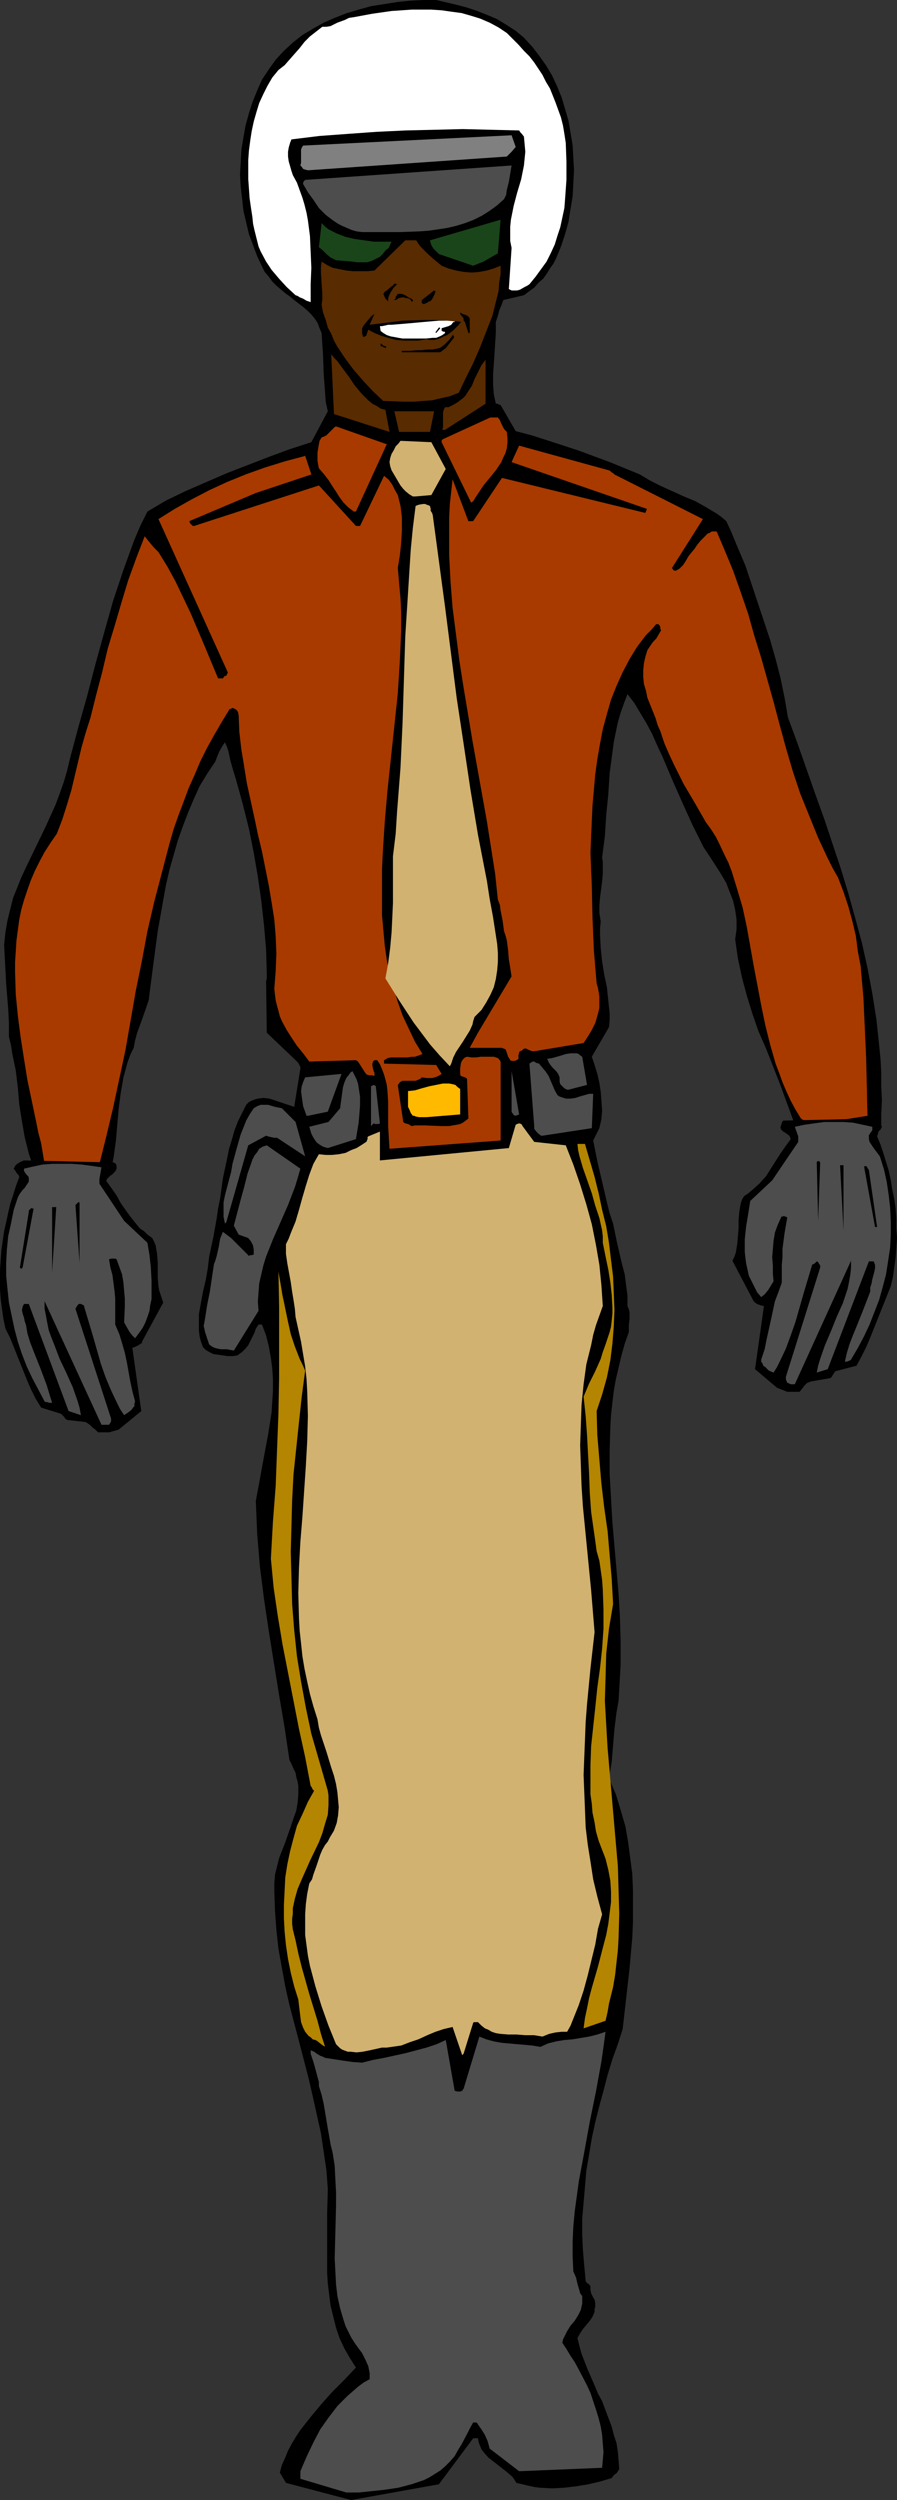 <?xml version="1.0" encoding="UTF-8" standalone="no"?>
<svg
   version="1.0"
   width="55.914mm"
   height="155.668mm"
   id="svg50"
   sodipodi:docname="Police Officer 14.wmf"
   xmlns:inkscape="http://www.inkscape.org/namespaces/inkscape"
   xmlns:sodipodi="http://sodipodi.sourceforge.net/DTD/sodipodi-0.dtd"
   xmlns="http://www.w3.org/2000/svg"
   xmlns:svg="http://www.w3.org/2000/svg">
  <rect width="100%" height="100%" fill="#333333" stroke="none"/>
  <sodipodi:namedview
     id="namedview50"
     pagecolor="#ffffff"
     bordercolor="#000000"
     borderopacity="0.25"
     inkscape:showpageshadow="2"
     inkscape:pageopacity="0.0"
     inkscape:pagecheckerboard="0"
     inkscape:deskcolor="#d1d1d1"
     inkscape:document-units="mm" />
  <defs
     id="defs1">
    <pattern
       id="WMFhbasepattern"
       patternUnits="userSpaceOnUse"
       width="6"
       height="6"
       x="0"
       y="0" />
  </defs>
  <path
     style="fill:#000000;fill-opacity:1;fill-rule:evenodd;stroke:none"
     d="m 82.721,588.353 20.68,-3.717 8.078,-10.827 h 1.131 l 0.162,0.97 0.323,0.808 0.323,0.808 0.485,0.646 1.131,1.293 1.454,1.131 1.454,1.131 1.454,1.131 1.293,1.131 0.485,0.646 0.485,0.808 2.747,0.646 1.454,0.323 1.293,0.162 2.908,0.162 2.908,-0.162 2.747,-0.323 2.908,-0.485 2.747,-0.646 2.747,-0.808 0.323,-0.485 0.323,-0.323 0.485,-0.323 0.323,-0.485 0.323,-0.485 -0.162,-2.101 -0.162,-1.939 -0.323,-2.101 -0.646,-1.939 -0.485,-1.939 -0.808,-2.101 -1.454,-3.878 -0.969,-1.778 -0.808,-1.939 -1.616,-3.717 -1.454,-3.717 -0.485,-1.778 -0.485,-1.939 0.646,-1.131 0.646,-0.97 1.616,-1.939 0.646,-0.97 0.485,-1.131 v -0.646 l 0.162,-0.646 v -0.808 l -0.162,-0.808 -0.323,-0.485 -0.162,-0.323 -0.323,-0.646 -0.162,-0.808 v -0.808 l -0.162,-0.323 -0.323,-0.323 -0.323,-0.162 -0.323,-0.485 -0.323,-3.555 -0.323,-3.717 -0.162,-3.717 v -3.717 l 0.323,-3.717 0.323,-3.717 0.323,-3.878 0.646,-3.717 0.646,-3.878 0.808,-3.717 0.969,-3.878 0.969,-3.555 0.969,-3.717 1.131,-3.717 1.293,-3.555 1.131,-3.555 0.808,-7.11 0.808,-7.11 0.646,-7.272 0.162,-3.717 v -3.717 -3.717 l -0.162,-3.878 -0.485,-3.717 -0.485,-3.717 -0.646,-3.717 -1.131,-3.878 -1.131,-3.717 -1.616,-3.717 0.646,-3.878 0.323,-3.878 0.323,-3.878 0.485,-3.878 0.485,-2.747 0.162,-2.747 0.323,-5.656 v -5.656 l -0.162,-5.656 -0.323,-5.494 -0.485,-5.656 -0.969,-11.15 -0.323,-5.656 -0.323,-5.656 v -5.494 l 0.162,-5.656 0.162,-2.747 0.323,-2.909 0.323,-2.747 0.485,-2.747 0.646,-2.747 0.646,-2.747 0.808,-2.909 0.969,-2.747 v -0.808 -0.808 l 0.162,-1.454 v -1.616 l -0.162,-0.646 -0.323,-0.808 v -2.424 l -0.323,-2.424 -0.323,-2.585 -0.646,-2.424 -1.131,-4.848 -0.969,-4.686 -0.808,-2.424 -0.646,-2.585 -1.131,-4.848 -1.131,-4.848 -0.969,-4.848 1.454,-2.909 0.485,-2.101 0.162,-2.101 -0.162,-2.262 -0.162,-2.101 -0.323,-2.101 -0.485,-2.101 -0.646,-2.101 -0.646,-1.939 4.039,-6.948 0.162,-1.616 v -1.616 l -0.323,-3.07 -0.323,-3.07 -0.646,-3.07 -0.485,-3.07 -0.323,-3.07 -0.162,-3.07 v -1.616 l 0.162,-1.616 -0.323,-1.939 v -1.778 l 0.162,-1.939 0.485,-3.717 0.162,-1.939 v -1.939 -0.808 l -0.162,-0.97 0.646,-5.009 0.323,-5.009 0.485,-4.848 0.323,-5.009 0.646,-4.848 0.323,-2.424 0.485,-2.424 0.485,-2.262 0.646,-2.262 0.808,-2.262 0.808,-2.101 1.616,2.101 1.454,2.424 1.454,2.424 1.293,2.424 1.131,2.585 1.293,2.747 2.262,5.333 2.423,5.494 2.423,5.332 1.293,2.585 1.293,2.585 1.616,2.424 1.454,2.262 1.131,1.778 1.131,1.939 0.808,2.101 0.808,2.101 0.485,2.101 0.323,2.262 v 2.424 l -0.323,2.262 0.323,2.262 0.323,2.262 0.485,2.262 0.485,2.262 1.131,4.201 1.293,4.201 1.454,4.201 1.777,4.04 3.231,8.241 4.039,10.988 19.872,-0.485 v -3.232 l 0.162,-3.393 -0.162,-3.232 v -3.232 l -0.162,-3.07 -0.323,-3.232 -0.646,-6.14 -0.969,-6.14 -1.131,-5.979 -1.293,-5.817 -1.616,-5.979 -1.616,-5.817 -1.777,-5.817 -1.939,-5.817 -1.939,-5.817 -2.1,-5.817 -2.1,-5.979 -2.1,-5.979 -2.262,-6.14 -0.808,-4.686 -0.969,-4.686 -1.131,-4.363 -1.293,-4.525 -1.454,-4.363 -1.454,-4.363 -2.908,-8.726 -2.262,-5.332 -1.131,-2.747 -1.131,-2.424 -1.131,-0.97 -1.131,-0.808 -2.423,-1.454 -2.585,-1.454 -2.747,-1.131 -5.332,-2.424 -2.585,-1.293 -2.423,-1.454 -7.109,-2.909 -7.432,-2.747 -7.432,-2.424 -3.554,-1.131 -3.716,-0.97 -3.554,-6.14 -0.485,-0.162 -0.323,-0.162 h -0.323 l -0.485,-2.262 -0.162,-2.262 v -2.424 l 0.162,-2.262 0.162,-2.424 0.162,-2.585 0.162,-2.424 v -2.585 l 0.485,-1.454 0.323,-1.293 0.485,-1.131 0.485,-1.293 4.847,-1.131 1.293,-0.97 1.131,-0.808 0.969,-1.131 1.131,-0.97 0.808,-1.131 0.808,-1.293 0.808,-1.131 0.646,-1.293 1.131,-2.747 0.969,-2.909 0.808,-2.909 0.485,-3.07 0.485,-2.909 0.162,-3.07 0.162,-3.07 -0.162,-2.909 -0.162,-2.909 -0.485,-2.909 -0.485,-2.909 -0.808,-2.747 -0.808,-2.747 -1.131,-2.747 -1.131,-2.424 -1.454,-2.424 -1.616,-2.262 -1.616,-2.101 -1.939,-2.101 -1.939,-1.616 -2.262,-1.454 -2.1,-1.293 L 114.873,3.555 112.449,2.585 110.026,1.778 107.602,1.131 102.755,0 H 99.685 L 96.616,0.162 93.546,0.485 90.476,0.97 87.407,1.454 84.498,2.262 81.752,3.07 78.844,4.201 76.259,5.333 73.674,6.787 l -2.423,1.454 -2.262,1.778 -2.1,1.939 -1.939,2.101 -1.616,2.262 -1.616,2.424 -1.131,2.585 -1.131,2.747 -0.808,2.585 -0.808,2.909 -0.485,2.747 -0.485,2.909 -0.162,2.909 -0.162,2.909 0.162,2.909 0.323,2.747 0.323,2.909 0.646,2.747 0.646,2.747 0.969,2.585 0.969,2.585 1.131,2.424 0.646,1.293 0.969,1.131 0.808,1.131 0.969,0.97 2.1,1.778 1.131,0.808 0.969,0.808 2.1,1.616 0.969,0.808 0.969,0.97 0.808,0.97 0.646,0.97 0.485,1.293 0.485,1.131 0.162,2.585 0.162,2.262 0.162,4.686 0.323,4.363 0.162,2.262 0.485,2.262 -3.878,7.272 -5.009,1.616 -4.847,1.778 -5.009,1.939 -5.009,1.939 -4.847,2.101 -4.847,2.101 -4.685,2.262 -4.362,2.585 -1.616,3.232 -1.454,3.393 -1.293,3.555 -1.293,3.555 -2.423,7.272 -2.1,7.433 -2.1,7.595 -0.969,3.717 -0.969,3.717 -2.1,7.433 -1.939,7.272 -0.646,2.747 -0.808,2.747 -0.969,2.747 -0.969,2.585 -2.262,5.009 -4.685,9.695 -1.131,2.424 -0.969,2.424 -0.969,2.424 -0.646,2.585 -0.646,2.585 -0.485,2.747 -0.323,3.07 0.162,3.07 0.162,3.07 0.162,3.07 0.485,5.979 0.162,3.232 v 3.232 l 0.485,1.939 0.323,2.101 0.808,3.878 0.485,4.04 0.323,3.878 0.646,4.04 0.646,3.717 0.485,1.939 0.485,1.939 0.646,1.939 0.808,1.939 1.939,0.485 1.939,0.323 1.939,0.162 2.1,0.162 2.262,0.162 h 2.262 l 1.939,-0.323 0.969,-0.323 0.969,-0.323 h 0.646 l 0.485,-0.162 0.485,-0.162 0.323,-1.616 0.323,-1.778 0.485,-3.555 0.323,-3.717 0.323,-3.717 0.485,-3.717 0.646,-3.717 0.485,-1.778 0.485,-1.778 0.646,-1.778 0.808,-1.616 0.323,-1.778 0.485,-1.778 1.131,-3.07 1.131,-3.232 0.485,-1.454 0.162,-1.454 0.969,-7.433 0.969,-7.272 1.293,-7.272 0.646,-3.555 0.808,-3.555 0.969,-3.393 0.969,-3.393 1.131,-3.232 1.293,-3.393 1.293,-3.07 1.454,-3.232 1.777,-2.909 1.939,-2.909 0.485,-1.293 0.485,-1.131 0.646,-1.131 0.646,-0.97 0.485,1.131 0.323,0.97 0.485,2.262 0.646,2.262 0.646,2.101 1.616,5.817 1.454,5.817 1.131,5.656 0.969,5.656 0.808,5.656 0.646,5.817 0.485,5.656 0.162,5.656 v 0.808 0.323 l -0.162,0.646 0.162,12.119 6.786,6.464 0.323,0.323 0.323,0.323 0.323,0.646 0.162,0.323 v 0.323 l -1.454,9.049 -2.908,-0.97 -1.454,-0.485 -1.454,-0.485 -1.454,-0.162 -1.293,0.162 -0.646,0.162 -0.808,0.323 -0.646,0.323 -0.646,0.646 -0.969,1.939 -0.969,1.939 -0.808,2.101 -0.646,2.262 -0.646,2.101 -0.485,2.424 -0.969,4.525 -0.646,4.686 -0.485,2.424 -0.323,2.262 -0.808,4.525 -0.969,4.525 -0.323,2.747 -0.485,2.747 -0.646,2.747 -0.485,2.585 -0.485,2.747 v 1.293 1.293 1.293 l 0.162,1.293 0.323,1.293 0.485,1.293 0.646,0.646 0.808,0.485 0.969,0.485 1.131,0.162 1.131,0.162 1.131,0.162 h 1.131 l 1.131,-0.162 1.131,-0.808 0.808,-0.808 0.646,-0.808 0.485,-0.97 0.969,-1.939 0.323,-0.97 0.646,-0.97 h 0.808 l 0.969,2.585 0.646,2.585 0.485,2.747 0.323,2.424 0.162,2.585 v 2.585 l -0.162,2.585 -0.162,2.585 -0.808,5.171 -0.969,5.171 -0.485,2.585 -0.485,2.747 -0.969,5.171 0.162,3.878 0.162,3.878 0.646,7.756 0.969,7.595 1.131,7.595 2.423,15.028 1.293,7.595 1.131,7.595 0.485,0.97 0.485,1.131 0.485,0.97 0.162,0.97 0.323,1.131 0.162,0.97 v 1.939 l -0.162,1.939 -0.323,1.939 -0.646,1.778 -0.646,1.939 -1.293,3.717 -1.454,3.717 -0.485,1.939 -0.485,1.939 -0.162,2.101 v 1.939 l 0.162,4.525 0.323,4.525 0.485,4.363 0.808,4.525 0.808,4.363 0.969,4.363 2.262,8.564 2.262,8.726 0.969,4.201 0.969,4.363 0.969,4.363 0.646,4.363 0.646,4.363 0.323,4.363 -0.162,5.817 v 5.656 5.494 2.747 l 0.162,2.585 0.323,2.585 0.323,2.585 0.646,2.585 0.646,2.585 0.808,2.424 1.131,2.424 1.293,2.262 1.454,2.262 -2.747,2.909 -2.908,2.909 -2.585,2.909 -2.423,2.909 -2.423,3.07 -0.969,1.454 -0.969,1.616 -0.969,1.778 -0.646,1.616 -0.808,1.778 -0.485,1.778 1.454,2.424 z"
     id="path1" />
  <path
     style="fill:#4d4d4d;fill-opacity:1;fill-rule:evenodd;stroke:none"
     d="m 81.59,586.576 h 2.908 l 3.07,-0.323 3.07,-0.323 3.231,-0.485 3.07,-0.808 1.454,-0.485 1.454,-0.485 1.293,-0.646 1.293,-0.808 1.293,-0.808 1.131,-0.97 1.131,-1.131 1.131,-1.293 0.808,-1.454 0.808,-1.293 1.454,-2.747 0.646,-1.293 0.646,-1.131 h 0.323 0.323 l 0.323,0.162 0.162,0.323 0.808,1.131 0.808,1.293 0.646,1.454 0.485,1.778 6.947,5.332 19.549,-0.808 0.162,-1.778 0.162,-1.939 -0.162,-1.939 -0.162,-2.101 -0.323,-1.939 -0.485,-1.939 -0.646,-2.101 -0.646,-1.939 -0.646,-1.939 -0.808,-1.778 -1.939,-3.717 -0.969,-1.778 -0.969,-1.454 -0.969,-1.616 -0.969,-1.454 0.162,-0.808 0.323,-0.646 0.646,-1.293 0.808,-1.293 0.969,-1.131 0.808,-1.293 0.646,-1.293 0.162,-0.808 0.162,-0.646 v -0.808 -0.97 l -0.485,-0.646 -0.162,-0.646 -0.485,-1.616 -0.323,-1.454 -0.646,-1.454 -0.162,-3.555 v -3.555 l 0.162,-3.393 0.323,-3.555 0.485,-3.555 0.485,-3.555 1.293,-6.948 1.293,-7.11 1.454,-7.11 1.293,-7.11 0.485,-3.393 0.485,-3.555 -1.939,0.646 -1.939,0.485 -1.939,0.323 -1.939,0.323 -1.939,0.162 -1.939,0.323 -1.939,0.485 -1.777,0.808 -1.939,-0.323 -1.777,-0.162 -1.939,-0.162 -1.777,-0.162 -1.777,-0.162 -1.777,-0.323 -1.777,-0.485 -1.616,-0.646 -3.716,12.281 -0.162,0.162 -0.162,0.323 -0.485,0.162 h -0.646 l -0.646,-0.162 -2.1,-11.958 -2.1,0.97 -2.423,0.808 -2.423,0.646 -2.423,0.646 -5.17,1.131 -2.585,0.485 -2.585,0.646 -2.262,-0.162 -2.262,-0.323 -2.1,-0.323 -2.1,-0.323 -0.646,-0.323 -0.485,-0.162 -0.808,-0.485 -0.646,-0.485 -0.808,-0.323 v 0.808 l 0.323,0.97 0.323,0.97 0.323,1.131 0.646,2.424 0.323,1.131 v 0.97 l 0.646,2.101 0.485,2.101 0.646,3.878 0.323,1.939 0.323,1.778 0.323,1.939 0.485,1.939 0.485,3.07 0.162,3.232 0.162,3.07 v 3.07 l -0.162,6.302 -0.162,6.14 0.162,3.07 0.162,3.07 0.323,2.747 0.646,2.909 0.808,2.747 0.485,1.454 0.646,1.293 0.646,1.293 0.808,1.293 0.808,1.131 0.969,1.293 0.808,1.616 0.646,1.454 0.162,0.808 0.162,0.808 v 0.646 0.808 l -1.454,0.808 -1.293,0.97 -1.293,1.131 -1.131,0.97 -1.293,1.293 -1.131,1.131 -2.1,2.747 -1.939,2.747 -1.616,3.07 -1.616,3.393 -1.454,3.393 v 1.778 z"
     id="path2" />
  <path
     style="fill:#d1b270;fill-opacity:1;fill-rule:evenodd;stroke:none"
     d="m 109.218,483.319 2.262,-7.272 0.162,-0.162 h 0.323 0.323 0.323 l 0.808,0.808 0.808,0.646 0.808,0.323 0.808,0.485 0.969,0.323 0.969,0.162 1.939,0.162 h 1.939 l 2.1,0.162 h 2.1 l 1.939,0.323 0.808,-0.323 0.808,-0.323 1.454,-0.323 1.454,-0.162 h 1.293 l 0.808,-1.454 0.646,-1.616 1.293,-3.232 1.131,-3.393 0.969,-3.555 1.777,-7.272 0.646,-3.717 0.969,-3.393 -1.131,-4.201 -0.969,-4.04 -0.646,-4.201 -0.646,-4.04 -0.485,-4.04 -0.162,-4.201 -0.162,-4.04 -0.162,-4.04 0.162,-4.201 0.162,-4.04 0.162,-4.201 0.323,-4.201 0.808,-8.403 0.969,-8.564 -0.808,-9.857 -0.969,-9.857 -0.969,-9.857 -0.323,-4.848 -0.162,-4.848 -0.162,-4.686 0.162,-4.848 0.162,-4.686 0.485,-4.848 0.646,-4.686 1.131,-4.525 0.485,-2.424 0.646,-2.262 0.808,-2.262 0.808,-2.262 -0.323,-4.848 -0.485,-4.848 -0.808,-4.686 -0.969,-4.848 -1.293,-4.686 -1.454,-4.686 -1.616,-4.686 -1.777,-4.525 -7.432,-0.808 -2.747,-3.717 -0.162,-0.323 -0.162,-0.162 -0.485,-0.162 -0.485,0.162 -0.323,0.162 -1.616,5.494 -30.374,2.909 v -6.787 l -2.747,1.131 -0.162,0.162 v 0.162 0.323 l -0.162,0.323 v 0.162 l -0.162,0.162 -0.969,0.646 -1.293,0.808 -1.293,0.485 -1.293,0.646 -1.616,0.323 -1.616,0.162 h -1.454 l -1.616,-0.162 -0.646,1.131 -0.646,1.131 -0.969,2.585 -0.808,2.585 -0.808,2.747 -0.808,2.909 -0.808,2.747 -1.131,2.747 -0.485,1.293 -0.646,1.293 v 2.262 l 0.323,2.262 0.808,4.363 0.323,2.262 0.323,1.939 0.323,2.101 0.162,1.939 0.646,2.909 0.646,2.909 0.485,2.909 0.485,2.909 0.323,2.909 0.162,2.909 0.162,5.817 -0.162,5.979 -0.323,5.817 -0.808,11.958 -0.485,5.979 -0.323,5.979 -0.162,5.979 0.162,5.979 0.162,2.909 0.323,2.909 0.323,3.07 0.485,2.909 0.646,3.07 0.646,2.909 0.808,2.909 0.969,3.07 0.323,1.939 0.485,1.778 1.293,3.878 1.131,3.717 0.646,1.939 0.485,1.939 0.323,1.939 0.162,1.778 0.162,1.778 -0.162,1.939 -0.323,1.778 -0.646,1.778 -0.969,1.616 -0.485,0.97 -0.646,0.808 -0.646,1.131 -0.485,1.131 -0.808,2.424 -0.808,2.262 -0.323,1.131 -0.646,0.97 -0.485,2.424 -0.323,2.424 -0.162,2.424 v 2.424 2.424 l 0.323,2.424 0.323,2.424 0.485,2.424 0.646,2.424 0.646,2.424 1.454,4.686 1.616,4.525 1.777,4.363 0.485,0.485 0.485,0.485 0.485,0.323 1.293,0.485 h 0.646 l 1.454,0.162 1.454,-0.162 1.616,-0.323 2.908,-0.646 h 1.131 l 1.131,-0.162 2.262,-0.323 2.1,-0.808 1.939,-0.646 2.1,-0.97 1.939,-0.808 1.939,-0.646 2.1,-0.485 2.262,6.625 z"
     id="path3" />
  <path
     style="fill:#b38501;fill-opacity:1;fill-rule:evenodd;stroke:none"
     d="m 76.582,481.703 -0.969,-3.07 -0.808,-3.07 -1.939,-6.302 -1.777,-6.302 -0.808,-3.232 -0.646,-3.07 -0.323,-1.293 -0.323,-1.293 -0.162,-1.293 v -1.293 l 0.162,-1.131 v -1.293 l 0.485,-2.262 0.646,-2.262 0.969,-2.262 1.939,-4.363 2.1,-4.363 0.808,-2.101 0.646,-2.262 0.646,-2.101 0.162,-2.262 v -1.131 -1.131 l -0.162,-1.131 -0.323,-1.131 -1.777,-6.14 -1.777,-6.14 -1.293,-6.14 -1.131,-6.14 -0.969,-5.979 -0.646,-6.14 -0.485,-6.14 -0.162,-6.14 -0.162,-6.14 0.162,-5.979 0.162,-6.14 0.323,-6.14 0.646,-6.14 0.646,-6.14 0.646,-5.979 0.808,-6.14 -0.646,-1.454 -0.646,-1.293 -1.131,-2.909 -0.969,-2.909 -0.646,-2.909 -0.646,-3.07 -0.323,-1.616 -0.323,-1.454 -0.485,-2.909 -0.485,-2.747 0.162,8.241 v 8.403 8.403 l -0.162,8.403 -0.323,8.403 -0.323,8.564 -0.646,8.403 -0.485,8.726 0.646,6.787 0.969,6.625 1.131,6.787 1.293,6.625 2.585,13.25 1.454,6.625 1.293,6.787 0.162,0.162 0.162,0.323 0.162,0.323 0.323,0.323 -1.454,2.585 -1.293,2.909 -1.293,2.747 -0.808,2.909 -0.808,3.07 -0.646,3.07 -0.485,3.07 -0.162,3.232 -0.162,3.232 v 3.232 l 0.162,3.07 0.323,3.232 0.485,3.232 0.646,3.232 0.808,3.232 0.969,3.07 0.323,2.747 0.162,1.293 0.162,1.293 0.485,1.293 0.485,0.97 0.808,0.97 0.485,0.323 0.485,0.485 0.646,0.162 0.323,0.162 0.808,0.646 0.646,0.485 0.323,0.162 z"
     id="path4" />
  <path
     style="fill:#b38501;fill-opacity:1;fill-rule:evenodd;stroke:none"
     d="m 137.492,477.34 5.17,-1.778 0.485,-2.101 0.323,-1.939 0.485,-1.939 0.485,-1.939 0.485,-2.909 0.323,-2.909 0.323,-2.909 0.162,-2.909 0.162,-5.656 -0.162,-5.494 -0.162,-5.656 -0.485,-5.494 -0.969,-11.15 -0.969,-11.15 -0.323,-5.494 -0.323,-5.656 0.162,-5.494 0.162,-5.656 0.323,-2.909 0.323,-2.909 0.485,-2.909 0.485,-2.909 -0.323,-5.817 -0.485,-5.656 -0.485,-5.656 -0.808,-5.656 -0.646,-5.494 -0.485,-5.656 -0.485,-5.817 -0.162,-5.656 1.293,-3.878 1.131,-4.04 0.808,-4.04 0.485,-3.878 0.323,-4.04 0.162,-3.878 -0.162,-4.04 -0.162,-3.878 -0.485,-3.878 -0.485,-4.04 -0.646,-3.878 -0.969,-3.878 -0.808,-3.878 -0.969,-3.878 -2.262,-7.756 h -1.777 l 0.162,1.454 0.323,1.454 0.808,2.747 2.1,5.979 0.808,2.909 0.969,2.909 0.646,2.909 0.162,1.454 v 1.454 l 0.646,3.232 0.646,3.07 0.485,3.07 0.323,2.909 0.162,2.909 v 1.454 l -0.162,1.616 -0.162,1.454 -0.323,1.293 -0.485,1.454 -0.485,1.454 -0.646,1.778 -0.485,1.616 -1.293,2.909 -1.454,2.909 -1.293,3.07 0.485,4.525 0.323,4.525 0.485,9.049 0.162,4.525 0.323,4.525 0.646,4.525 0.323,2.262 0.323,2.424 0.646,2.262 0.323,2.262 0.323,2.262 0.162,2.262 0.162,4.686 v 4.525 l -0.323,4.686 -0.485,4.525 -0.646,4.686 -0.485,4.686 -0.485,4.525 -0.485,4.525 -0.162,4.525 v 4.525 2.262 l 0.323,2.262 0.162,2.101 0.485,2.262 0.323,2.101 0.646,2.262 0.808,2.101 0.808,2.101 0.646,2.585 0.485,2.585 0.162,2.585 v 2.424 l -0.323,2.585 -0.323,2.585 -0.485,2.585 -0.646,2.424 -1.293,5.009 -1.454,5.009 -0.646,2.424 -0.485,2.424 -0.485,2.262 z"
     id="path5" />
  <path
     style="fill:#4d4d4d;fill-opacity:1;fill-rule:evenodd;stroke:none"
     d="m 55.094,317.85 5.816,-9.372 -0.162,-2.101 0.162,-2.262 0.162,-2.101 0.485,-2.101 0.485,-2.101 0.646,-2.101 1.616,-4.04 3.554,-8.08 1.616,-4.201 0.646,-2.101 0.646,-2.262 -7.917,-5.494 -0.969,0.323 -0.808,0.485 -0.485,0.808 -0.646,0.808 -0.485,0.97 -0.323,0.97 -0.808,2.262 -0.808,3.232 -0.808,2.909 -1.616,6.14 1.131,2.101 2.262,0.808 0.646,0.808 0.485,0.97 0.162,0.97 v 1.131 l -0.485,0.162 h -0.323 l -0.485,0.162 v -0.162 l -4.039,-4.04 -1.939,-1.454 -0.323,0.808 -0.323,0.808 -0.323,1.939 -0.485,2.101 -0.323,1.131 -0.323,0.808 -0.969,6.464 -0.646,3.232 -0.485,3.07 -0.162,0.97 -0.162,0.808 0.162,0.646 0.162,0.808 0.485,1.454 0.485,1.454 0.646,0.485 0.646,0.323 0.646,0.162 0.808,0.162 h 1.454 z"
     id="path6" />
  <path
     style="fill:#4d4d4d;fill-opacity:1;fill-rule:evenodd;stroke:none"
     d="m 53.316,287.632 5.17,-18.098 4.201,-2.262 0.485,0.162 0.646,0.162 0.808,0.162 h 0.646 v 0 l 6.624,4.363 -2.262,-8.08 -3.231,-3.232 -1.616,-0.323 -1.616,-0.485 h -0.808 -0.969 l -0.808,0.323 -0.808,0.485 -0.969,1.454 -0.808,1.454 -0.646,1.616 -0.646,1.616 -0.969,3.393 -0.969,3.555 -0.323,1.939 -0.485,1.778 -0.969,3.717 -0.323,1.616 v 1.778 1.616 l 0.162,0.808 0.162,0.808 z"
     id="path7" />
  <path
     style="fill:#4d4d4d;fill-opacity:1;fill-rule:evenodd;stroke:none"
     d="m 77.228,270.18 6.624,-2.101 0.323,-1.939 0.323,-1.939 0.162,-1.939 0.162,-2.101 v -2.101 l -0.323,-2.101 -0.162,-0.97 -0.323,-0.97 -0.485,-0.97 -0.485,-0.97 -0.485,0.323 -0.323,0.485 -0.646,0.808 -0.485,1.131 -0.323,1.131 -0.323,2.424 -0.162,1.131 -0.162,1.293 -2.747,3.232 -4.524,1.131 0.485,1.616 0.323,0.646 0.485,0.808 0.485,0.646 0.646,0.485 0.808,0.485 z"
     id="path8" />
  <path
     style="fill:#4d4d4d;fill-opacity:1;fill-rule:evenodd;stroke:none"
     d="m 127.798,267.272 11.633,-1.778 0.323,-8.08 h -0.969 l -1.131,0.323 -1.131,0.323 -0.969,0.323 -1.131,0.162 h -1.131 l -0.485,-0.162 -0.485,-0.162 -0.485,-0.162 -0.485,-0.323 -0.646,-1.131 -0.485,-1.131 -0.969,-2.262 -0.646,-0.97 -0.808,-0.97 -0.808,-0.97 -0.646,-0.162 -0.485,-0.323 h -0.323 l -0.323,0.162 -0.485,0.323 1.131,14.705 v 0.323 0.323 l 0.485,0.646 0.485,0.485 0.646,0.485 z"
     id="path9" />
  <path
     style="fill:#4d4d4d;fill-opacity:1;fill-rule:evenodd;stroke:none"
     d="m 87.73,264.686 0.162,-0.162 0.162,-0.162 0.323,0.162 h 0.485 0.323 l 0.323,-0.162 -0.969,-8.726 -0.162,-0.162 -0.323,-0.162 -0.323,0.162 -0.323,0.162 v 9.372 z"
     id="path10" />
  <path
     style="fill:#ffba00;fill-opacity:1;fill-rule:evenodd;stroke:none"
     d="m 100.493,262.909 7.917,-0.646 v -5.979 l -0.646,-0.485 -0.485,-0.485 -0.646,-0.162 -0.808,-0.162 h -0.646 -0.808 l -1.616,0.323 -1.616,0.323 -1.777,0.485 -1.616,0.485 -1.616,0.162 v 1.454 1.454 0.808 l 0.323,0.646 0.323,0.808 0.485,0.646 h 0.323 l 0.323,0.162 0.808,0.162 h 0.969 z"
     id="path11" />
  <path
     style="fill:#4d4d4d;fill-opacity:1;fill-rule:evenodd;stroke:none"
     d="m 72.543,262.586 4.685,-0.97 3.231,-8.888 -8.563,0.808 -0.485,1.131 -0.323,0.97 -0.162,1.131 0.162,1.293 0.162,1.131 0.162,1.131 0.808,2.262 z"
     id="path12" />
  <path
     style="fill:#4d4d4d;fill-opacity:1;fill-rule:evenodd;stroke:none"
     d="m 122.305,262.262 -1.777,-10.18 v 9.534 l 0.162,0.323 0.162,0.162 0.162,0.323 0.485,0.162 z"
     id="path13" />
  <path
     style="fill:#4d4d4d;fill-opacity:1;fill-rule:evenodd;stroke:none"
     d="m 133.937,256.445 4.362,-1.131 -1.131,-6.625 -0.485,-0.323 -0.323,-0.323 -0.485,-0.162 h -0.485 -0.969 l -1.131,0.162 -0.969,0.323 -1.131,0.323 -1.131,0.323 -1.131,0.162 0.323,0.808 0.323,0.485 0.485,0.646 0.485,0.485 0.485,0.485 0.485,0.646 0.323,0.808 v 0.97 l 0.162,0.646 0.485,0.485 0.485,0.485 0.646,0.323 z"
     id="path14" />
  <path
     style="fill:#000000;fill-opacity:1;fill-rule:evenodd;stroke:none"
     d="m 73.674,169.509 1.616,-1.939 0.808,-0.808 0.808,-0.808 0.969,-0.808 1.131,-0.646 1.293,-0.646 1.293,-0.485 0.646,-1.131 0.485,-1.293 0.485,-1.293 0.323,-1.293 0.323,-1.454 0.162,-1.293 0.323,-2.909 v -3.07 -2.909 l -0.323,-2.909 -0.162,-2.909 H 77.39 l -3.07,-6.302 -4.685,6.302 -3.716,1.454 h -0.969 l -0.808,-0.162 -1.293,-1.778 -0.323,1.293 v 1.454 1.616 l 0.162,1.454 0.162,3.232 v 1.616 l -0.162,1.616 0.323,2.747 0.323,2.585 0.323,1.293 0.485,1.131 0.485,1.293 0.646,1.131 0.808,0.646 1.131,0.646 0.646,0.162 0.485,0.323 1.131,0.646 1.131,0.646 1.131,0.808 0.485,0.485 0.323,0.646 0.323,0.646 0.323,0.646 v 0 h 0.162 l 0.162,0.162 z"
     id="path15" />
  <path
     style="fill:#ffffff;fill-opacity:1;fill-rule:evenodd;stroke:none"
     d="m 74.32,165.631 6.139,-4.04 0.323,-0.97 0.485,-1.131 0.485,-2.262 0.323,-2.101 0.162,-2.424 v -2.424 l -0.162,-2.262 v -2.424 l 0.162,-2.262 -0.646,-0.162 H 80.782 79.975 78.197 l -0.808,-0.162 -0.808,-0.323 -0.646,-0.485 -1.939,-3.555 -0.485,0.323 -0.485,0.485 -0.485,0.485 -0.323,0.646 -0.808,1.131 -0.969,1.293 -1.454,0.323 -0.646,0.323 -0.646,0.162 -1.454,0.323 -0.808,0.162 -0.808,-0.162 v 2.262 2.262 2.262 l 0.162,2.424 0.162,2.424 0.485,2.262 0.646,2.101 0.485,1.131 0.485,0.97 6.301,3.717 z"
     id="path16" />
  <path
     style="fill:#a83a00;fill-opacity:1;fill-rule:evenodd;stroke:none"
     d="m 16.156,275.028 7.27,-1.131 1.616,-6.464 1.616,-6.787 1.454,-6.787 1.454,-6.787 2.423,-13.897 1.454,-7.11 1.293,-6.948 1.616,-6.948 1.777,-6.787 1.777,-6.787 0.969,-3.393 1.131,-3.232 1.293,-3.393 1.131,-3.07 1.454,-3.232 1.293,-3.07 1.616,-3.232 1.616,-2.909 1.777,-3.07 1.777,-2.909 v -0.162 h 0.162 l 0.323,-0.162 0.323,-0.162 0.485,0.162 0.485,0.323 0.323,0.485 0.162,0.808 0.162,3.878 0.485,4.201 0.646,3.878 0.646,4.04 1.777,8.08 0.808,3.878 0.969,4.04 1.616,8.08 0.646,3.878 0.646,4.04 0.323,4.04 0.162,4.04 -0.162,4.04 -0.323,4.201 0.162,1.454 0.162,1.293 0.323,1.293 0.323,1.131 0.323,1.293 0.485,1.131 1.131,2.101 1.131,1.778 1.293,1.939 1.454,1.778 1.454,1.939 10.986,-0.323 0.485,0.323 0.323,0.485 1.131,1.778 0.323,0.485 0.323,0.323 0.485,0.162 h 0.808 l 0.485,0.162 v -0.808 l -0.162,-0.162 v -0.162 l -0.162,-0.485 -0.162,-0.808 v -0.485 l 0.162,-0.485 0.162,-0.162 0.162,-0.162 h 0.323 0.323 l 0.646,0.97 0.485,1.131 0.485,1.293 0.323,1.131 0.323,1.293 0.162,1.454 0.162,2.585 v 5.656 l 0.162,2.747 0.162,2.747 v -0.162 l 26.173,-1.939 v -18.583 l -0.323,-0.485 -0.323,-0.323 -0.485,-0.162 -0.485,-0.162 h -0.969 -0.969 -1.131 l -1.131,0.162 h -0.969 l -1.131,-0.162 -0.485,0.162 -0.485,0.485 -0.323,0.485 -0.162,0.485 -0.162,1.131 v 1.293 0.162 l 0.162,0.323 0.485,0.162 0.485,0.162 0.485,0.323 0.323,9.372 -0.646,0.485 -0.646,0.485 -0.646,0.323 -0.808,0.162 -0.969,0.162 -0.808,0.162 h -1.777 l -3.878,-0.162 h -2.423 l -0.808,0.162 -0.485,-0.323 -0.323,-0.162 -0.646,-0.162 -0.323,-0.162 -0.162,-0.162 -1.293,-8.726 0.323,-0.323 0.162,-0.323 0.646,-0.323 h 0.646 1.616 0.808 l 0.808,-0.323 0.323,-0.162 0.323,-0.323 1.131,0.162 h 1.293 l 0.646,-0.162 0.485,-0.162 0.646,-0.323 0.485,-0.323 -1.293,-2.101 -12.279,-0.323 v -0.162 -0.323 -0.323 l 0.323,-0.162 0.485,-0.323 0.808,-0.162 h 2.1 1.939 l 0.808,-0.162 h 0.808 l 0.969,-0.323 0.808,-0.323 -1.777,-2.909 -1.454,-3.07 -1.454,-3.07 -1.131,-3.232 -0.969,-3.232 -0.969,-3.232 -0.646,-3.393 -0.485,-3.393 -0.323,-3.555 -0.323,-3.555 v -3.555 -3.555 -3.717 l 0.162,-3.555 0.485,-7.595 0.646,-7.433 0.808,-7.595 0.808,-7.595 0.808,-7.595 0.485,-7.595 0.162,-3.717 0.162,-3.717 v -3.717 l -0.162,-3.555 -0.323,-3.555 -0.323,-3.717 0.485,-2.909 0.323,-3.07 0.162,-2.909 v -2.909 l -0.162,-1.454 -0.162,-1.293 -0.323,-1.293 -0.323,-1.293 -0.646,-1.131 -0.646,-1.293 -0.808,-1.131 -1.131,-0.97 -5.655,11.796 h -0.969 l -8.724,-9.534 -29.405,9.534 h -0.323 l -0.323,-0.323 -0.323,-0.323 -0.162,-0.485 15.672,-6.625 13.087,-4.363 -1.454,-4.363 -4.847,1.293 -4.685,1.454 -4.524,1.616 -4.362,1.778 -4.201,1.939 -4.039,2.101 -4.039,2.262 -3.878,2.424 16.318,36.035 v 0.162 l -0.162,0.323 -0.162,0.323 -0.485,0.162 -0.323,0.485 H 51.378 l -3.231,-7.756 -3.231,-7.595 -1.777,-3.717 -1.777,-3.717 -1.939,-3.555 -2.1,-3.393 -0.646,-0.646 -0.485,-0.485 -0.808,-0.97 -1.293,-1.616 -1.939,5.009 -1.939,5.333 -1.616,5.332 -1.616,5.494 -1.616,5.333 -1.293,5.494 -1.454,5.494 -1.293,5.171 -1.131,3.555 -0.969,3.393 -1.616,6.787 -0.808,3.393 -0.969,3.232 -1.131,3.555 -1.293,3.393 -1.454,2.101 -1.454,2.262 -1.131,2.101 -1.131,2.262 -0.969,2.262 -0.808,2.262 -0.808,2.424 -0.646,2.262 -0.485,2.424 -0.323,2.424 -0.323,2.424 -0.162,2.585 -0.162,2.424 v 2.424 l 0.162,5.171 0.485,5.009 0.646,5.009 0.808,5.171 0.808,5.009 2.1,10.019 0.485,2.424 0.646,2.424 0.808,4.848 z"
     id="path17" />
  <path
     style="fill:#a83a00;fill-opacity:1;fill-rule:evenodd;stroke:none"
     d="m 193.231,264.363 11.148,-1.778 -0.162,-6.787 -0.162,-6.948 -0.323,-7.11 -0.323,-7.11 -0.323,-3.555 -0.323,-3.717 -0.646,-3.393 -0.485,-3.717 -0.808,-3.393 -0.969,-3.555 -1.131,-3.393 -1.293,-3.393 -1.293,-2.262 -1.131,-2.262 -1.131,-2.424 -1.131,-2.424 -2.1,-5.171 -2.1,-5.171 -1.777,-5.332 -1.616,-5.494 -1.454,-5.333 -1.454,-5.494 -2.908,-10.342 -1.616,-5.171 -1.454,-5.171 -1.777,-5.171 -1.777,-5.009 -1.939,-4.686 -1.939,-4.525 h -0.485 -0.646 l -0.485,0.323 -0.485,0.162 -0.808,0.808 -0.808,0.808 -0.808,0.97 -0.646,0.97 -0.808,0.97 -0.646,0.808 -0.646,1.131 -0.646,0.97 -0.808,0.808 -0.808,0.485 h -0.485 l -0.162,-0.162 -0.162,-0.162 -0.162,-0.323 7.27,-11.473 -20.842,-10.503 -0.162,-0.162 -0.162,-0.162 -0.323,-0.162 -0.323,-0.323 -0.323,-0.162 -21.165,-5.817 -1.777,3.878 31.828,10.988 v 0.323 l -0.162,0.162 v 0.162 l -0.162,0.323 -33.767,-8.241 -6.786,10.18 h -1.131 l -3.716,-9.857 -0.323,2.909 -0.323,2.909 -0.162,3.07 v 3.07 5.979 l 0.323,6.14 0.485,6.14 0.808,6.302 0.808,6.302 0.969,6.14 2.1,12.604 2.262,12.604 1.131,6.302 0.969,6.14 0.969,6.14 0.646,6.14 0.485,1.293 0.162,1.293 0.485,2.424 0.323,2.424 0.323,0.97 0.323,1.131 0.323,2.424 0.162,2.101 0.323,1.939 0.323,2.101 -7.917,13.25 -1.939,3.555 h 7.594 l 0.323,0.162 0.485,0.162 0.162,0.323 0.162,0.485 0.323,0.97 0.323,0.485 0.162,0.323 0.323,0.162 h 0.485 0.323 l 0.323,-0.162 0.323,-0.162 0.162,-0.162 v -0.808 l 0.162,-0.646 0.162,-0.323 0.485,-0.162 0.323,-0.323 0.323,-0.162 h 0.323 l 0.323,0.162 0.323,0.162 0.808,0.323 h 0.485 l 11.633,-1.939 0.969,-1.454 0.969,-1.616 0.808,-1.616 0.485,-1.616 0.485,-1.939 v -1.778 -0.97 l -0.162,-0.97 -0.162,-0.97 -0.323,-1.131 -0.323,-3.878 -0.323,-3.878 -0.162,-3.878 -0.162,-3.717 -0.162,-7.595 -0.162,-3.878 -0.162,-3.878 0.323,-7.433 0.162,-3.717 0.323,-3.555 0.323,-3.717 0.485,-3.555 0.646,-3.717 0.646,-3.393 0.969,-3.555 0.969,-3.393 1.293,-3.232 1.454,-3.232 1.616,-3.07 1.777,-2.909 2.1,-2.747 1.293,-1.293 1.131,-1.293 h 0.162 0.323 l 0.323,0.323 0.162,0.485 v 0.323 l 0.162,0.323 -1.131,1.939 -0.646,0.646 -0.485,0.646 -0.969,1.454 -0.485,1.616 -0.323,1.454 -0.162,1.616 v 1.616 l 0.162,1.616 0.485,1.616 0.323,1.616 0.646,1.616 1.293,3.232 0.485,1.616 0.646,1.454 0.485,1.454 0.485,1.454 1.131,2.585 1.131,2.424 1.131,2.262 1.131,2.262 2.585,4.363 2.585,4.525 1.293,1.778 1.131,1.778 0.969,1.939 0.969,2.101 0.969,1.939 0.808,2.101 1.293,4.201 1.293,4.363 0.969,4.525 0.808,4.525 0.808,4.525 1.777,9.372 0.969,4.686 1.131,4.525 1.293,4.525 0.808,2.101 0.808,2.262 0.969,2.262 0.969,2.101 1.131,2.101 1.293,2.101 0.485,0.323 0.485,0.162 h 1.293 l 1.131,0.162 0.646,0.162 z"
     id="path18" />
  <path
     style="fill:#a83a00;fill-opacity:1;fill-rule:evenodd;stroke:none"
     d="m 83.852,120.385 7.27,-15.836 -11.956,-4.201 -0.323,0.162 -0.808,0.808 -0.323,0.323 -0.808,0.808 -0.646,0.323 -0.485,0.162 -0.485,0.808 -0.162,0.808 -0.162,0.97 -0.162,0.97 v 0.97 0.97 l 0.162,0.97 0.162,0.808 1.131,1.293 1.131,1.454 0.808,1.293 0.969,1.454 0.808,1.293 0.969,1.293 1.131,1.131 1.293,0.97 z"
     id="path19" />
  <path
     style="fill:#a83a00;fill-opacity:1;fill-rule:evenodd;stroke:none"
     d="m 111.48,117.962 0.485,-0.808 0.646,-0.97 1.293,-1.939 1.454,-1.778 1.454,-1.778 1.293,-1.939 0.485,-1.131 0.485,-0.97 0.323,-1.131 0.162,-1.293 v -1.131 l -0.162,-1.454 -0.485,-0.485 -0.323,-0.485 -0.485,-0.97 -0.323,-0.808 -0.485,-0.646 h -1.777 l -11.31,5.171 v 0.162 h -0.162 v 0.485 l 6.947,14.22 z"
     id="path20" />
  <path
     style="fill:#d1b270;fill-opacity:1;fill-rule:evenodd;stroke:none"
     d="m 106.31,250.305 0.485,-1.454 0.646,-1.293 1.616,-2.424 0.808,-1.293 0.808,-1.293 0.646,-1.454 0.162,-0.808 0.323,-0.97 0.808,-0.808 0.808,-0.808 1.131,-1.778 0.969,-1.778 0.808,-1.778 0.485,-1.939 0.323,-2.101 0.162,-1.939 v -2.101 l -0.162,-2.101 -0.323,-2.101 -0.646,-4.201 -0.808,-4.363 -0.646,-4.201 -2.1,-10.827 -1.777,-10.665 -1.616,-10.827 -1.616,-10.665 -2.747,-21.492 -1.454,-10.827 -1.454,-10.827 -0.162,-0.485 -0.323,-0.485 v -0.485 l -0.162,-0.646 -0.323,-0.162 -0.485,-0.162 -0.323,-0.162 h -0.485 l -0.969,0.162 -0.485,0.162 -0.323,0.162 -0.646,5.171 -0.485,5.009 -0.323,5.009 -0.323,5.171 -0.646,10.18 -0.323,10.18 -0.323,10.342 -0.485,10.503 -0.808,10.342 -0.323,5.171 -0.646,5.333 v 3.717 3.717 3.555 l -0.162,3.555 -0.162,3.393 -0.323,3.555 -0.485,3.717 -0.646,3.555 3.231,5.171 3.393,5.171 1.939,2.585 1.939,2.585 2.262,2.585 2.423,2.585 z"
     id="path21" />
  <path
     style="fill:#d1b270;fill-opacity:1;fill-rule:evenodd;stroke:none"
     d="m 97.908,116.83 3.716,-0.323 3.393,-6.14 -3.393,-6.302 -7.27,-0.323 -0.485,0.646 -0.646,0.646 -0.485,0.97 -0.485,0.808 -0.323,0.97 -0.162,0.97 0.162,0.97 0.323,0.97 2.1,3.555 0.646,0.808 0.646,0.646 0.808,0.646 0.808,0.485 z"
     id="path22" />
  <path
     style="fill:#592b00;fill-opacity:1;fill-rule:evenodd;stroke:none"
     d="M 91.769,101.641 90.799,96.47 89.668,96.147 88.699,95.5 87.73,95.016 86.76,94.208 85.952,93.4 85.145,92.592 83.529,90.653 82.236,88.714 80.782,86.774 79.49,84.997 78.682,84.189 78.036,83.381 78.682,97.439 Z"
     id="path23" />
  <path
     style="fill:#592b00;fill-opacity:1;fill-rule:evenodd;stroke:none"
     d="m 95,101.641 h 6.301 l 0.969,-4.848 h -9.371 l 1.131,4.848 z"
     id="path24" />
  <path
     style="fill:#592b00;fill-opacity:1;fill-rule:evenodd;stroke:none"
     d="m 104.856,101.156 9.532,-6.14 V 84.674 l -0.969,1.293 -0.808,1.616 -0.808,1.616 -0.646,1.616 -0.969,1.454 -0.485,0.808 -0.646,0.646 -0.646,0.485 -0.646,0.485 -0.808,0.485 -0.969,0.485 -0.323,0.162 h -0.323 -0.323 -0.162 l -0.323,0.646 -0.162,0.646 v 2.747 0.646 l -0.162,0.646 z"
     id="path25" />
  <path
     style="fill:#592b00;fill-opacity:1;fill-rule:evenodd;stroke:none"
     d="m 90.799,94.369 4.524,0.162 h 2.1 l 2.1,-0.162 2.262,-0.162 2.1,-0.485 2.1,-0.485 2.1,-0.808 1.616,-3.393 1.777,-3.555 1.616,-3.717 1.454,-3.717 1.454,-3.717 0.485,-1.939 0.485,-1.939 0.485,-1.939 0.162,-2.101 0.323,-1.939 v -1.939 l -1.616,0.646 -1.616,0.485 -1.777,0.323 -1.777,0.162 -1.939,-0.162 -1.777,-0.323 -1.777,-0.485 -1.616,-0.646 -1.777,-1.454 -1.616,-1.454 -1.454,-1.454 -0.646,-0.808 -0.485,-0.808 h -2.585 l -7.27,7.11 -1.616,0.162 H 84.822 83.206 L 81.59,63.667 79.975,63.344 78.359,63.021 77.066,62.374 75.774,61.566 75.612,62.859 v 1.293 l 0.162,2.585 0.162,2.424 v 1.293 l -0.162,1.293 0.323,1.778 0.646,1.778 0.485,1.778 0.808,1.454 0.646,1.616 0.808,1.454 1.939,2.909 1.939,2.585 2.262,2.585 2.262,2.424 2.423,2.262 z"
     id="path26" />
  <path
     style="fill:#ffffff;fill-opacity:1;fill-rule:evenodd;stroke:none"
     d="M 73.189,70.615 V 66.899 L 73.35,63.021 73.189,59.304 73.027,55.587 72.543,51.871 72.219,50.093 71.735,48.154 71.25,46.538 70.604,44.761 69.958,42.983 68.988,41.206 68.665,40.236 68.342,39.105 68.019,37.974 67.857,36.843 v -1.131 l 0.162,-0.97 0.323,-1.131 0.323,-0.808 6.624,-0.808 6.624,-0.485 6.786,-0.485 6.786,-0.323 6.786,-0.162 6.786,-0.162 6.624,0.162 6.624,0.162 0.323,0.485 0.323,0.323 0.485,0.646 0.162,1.778 0.162,1.778 -0.162,1.616 -0.162,1.616 -0.646,3.232 -0.969,3.232 -0.808,3.07 -0.323,1.616 -0.323,1.616 -0.162,1.616 v 1.616 1.778 l 0.323,1.616 -0.162,2.424 -0.162,2.424 -0.162,2.424 -0.162,2.424 0.646,0.323 h 0.646 0.646 l 0.646,-0.162 1.131,-0.646 0.646,-0.323 0.485,-0.323 1.454,-1.778 1.293,-1.778 1.293,-1.778 0.969,-1.939 0.969,-2.101 0.646,-2.101 0.646,-1.939 0.485,-2.262 0.485,-2.262 0.162,-2.101 0.323,-4.525 v -4.363 l -0.162,-4.363 -0.323,-2.101 -0.323,-1.939 -0.485,-1.939 -0.646,-1.778 -0.646,-1.778 -0.646,-1.616 -0.646,-1.616 -0.969,-1.616 -0.808,-1.616 -0.969,-1.454 -0.969,-1.454 -1.131,-1.454 -1.293,-1.293 -1.293,-1.454 -1.293,-1.293 -1.454,-1.454 -1.939,-1.293 -2.1,-1.131 -2.262,-0.97 L 110.995,3.717 108.733,3.07 106.31,2.747 104.048,2.424 101.624,2.262 H 99.362 96.939 L 94.677,2.424 92.253,2.585 87.73,3.232 83.367,4.04 82.236,4.201 81.267,4.686 79.49,5.333 77.874,6.14 76.905,6.302 h -0.969 l -1.454,1.131 -1.454,1.131 -1.293,1.293 -1.131,1.454 -2.423,2.747 -1.131,1.293 -1.454,1.131 -1.454,1.778 -1.131,1.939 -0.969,1.939 -0.969,2.101 -0.646,2.101 -0.646,2.262 -0.485,2.262 -0.323,2.101 -0.323,2.424 -0.162,2.262 v 2.262 2.262 l 0.162,2.262 0.162,2.262 0.323,2.262 0.323,2.101 0.162,1.616 0.323,1.454 0.323,1.293 0.323,1.293 0.323,1.293 0.485,1.131 1.293,2.424 1.293,1.939 1.777,2.101 1.777,1.939 2.1,1.939 0.485,0.162 0.485,0.323 0.808,0.323 0.808,0.485 0.969,0.323 z"
     id="path27" />
  <path
     style="fill:#1a451a;fill-opacity:1;fill-rule:evenodd;stroke:none"
     d="m 111.48,62.536 2.423,-0.97 3.393,-1.939 0.646,-7.918 -16.641,4.848 0.162,0.646 0.162,0.485 0.485,0.808 0.646,0.646 0.646,0.646 z"
     id="path28" />
  <path
     style="fill:#1a451a;fill-opacity:1;fill-rule:evenodd;stroke:none"
     d="m 83.044,61.566 1.131,0.162 h 1.131 1.131 l 1.131,-0.323 0.969,-0.485 0.969,-0.485 0.646,-0.646 0.646,-0.808 0.323,-0.323 0.323,-0.162 0.323,-0.485 0.162,-0.485 0.323,-0.646 h -2.1 -2.1 l -2.262,-0.323 -2.262,-0.323 -2.1,-0.485 -2.1,-0.808 -0.969,-0.485 -0.969,-0.485 -0.808,-0.646 -0.808,-0.808 -0.646,5.656 0.808,0.646 0.969,0.97 0.969,0.808 1.293,0.646 z"
     id="path29" />
  <path
     style="fill:#4d4d4d;fill-opacity:1;fill-rule:evenodd;stroke:none"
     d="m 85.306,54.618 h 4.362 4.524 l 4.524,-0.162 2.262,-0.162 2.262,-0.323 2.1,-0.323 2.1,-0.485 2.1,-0.646 2.1,-0.808 1.939,-0.97 1.777,-1.131 1.777,-1.293 1.616,-1.454 0.485,-0.97 0.162,-1.131 0.485,-1.939 0.323,-1.939 0.323,-1.939 v 0 l -48.631,3.393 -0.162,0.162 -0.162,0.162 -0.162,0.323 v 0.323 l 1.131,1.939 1.293,1.778 1.293,1.939 1.616,1.616 1.939,1.454 0.969,0.646 0.969,0.485 1.131,0.485 1.131,0.485 1.131,0.323 z"
     id="path30" />
  <path
     style="fill:#808080;fill-opacity:1;fill-rule:evenodd;stroke:none"
     d="m 72.543,40.075 46.854,-3.232 0.646,-0.646 0.485,-0.485 0.969,-1.131 -0.969,-2.747 -49.116,2.424 -0.323,0.485 -0.162,0.485 v 2.585 0.485 l -0.162,0.646 0.323,0.323 0.323,0.485 0.485,0.162 z"
     id="path31" />
  <path
     style="fill:#000000;fill-opacity:1;fill-rule:evenodd;stroke:none"
     d="m 25.689,337.079 h -2.585 l -0.646,-0.646 -0.646,-0.485 -0.646,-0.646 -0.485,-0.323 -0.485,-0.323 -4.362,-0.485 -0.485,-0.323 -0.162,-0.323 -0.323,-0.323 -0.485,-0.485 L 9.694,331.262 8.401,329.161 7.27,326.899 6.301,324.637 4.362,319.789 3.393,317.365 2.423,314.941 1.293,312.679 0.808,310.417 0.485,308.154 0.162,305.73 0,303.468 v -2.262 -2.424 l 0.323,-4.525 0.323,-2.262 0.323,-2.262 0.485,-2.101 0.485,-2.262 0.485,-2.101 0.646,-1.939 0.646,-2.101 0.646,-1.778 0.162,-0.323 v -0.323 l -0.323,-0.485 -0.323,-0.323 -0.162,-0.323 -0.485,-0.646 0.323,-0.646 0.485,-0.485 0.808,-0.485 0.808,-0.323 21.165,0.485 0.485,0.323 0.162,0.485 v 0.646 l -0.162,0.323 -0.162,0.323 -0.485,0.485 -0.323,0.323 -0.323,0.162 -0.485,0.485 -0.323,0.323 -0.162,0.485 1.293,1.778 1.131,1.616 0.969,1.778 1.131,1.616 1.293,1.778 1.293,1.616 0.808,0.97 0.969,0.646 0.808,0.808 1.131,0.808 0.485,0.97 0.323,0.808 0.162,0.97 0.162,0.97 0.162,1.939 v 1.778 1.939 l 0.162,1.939 0.162,0.97 0.323,0.97 0.323,0.97 0.323,0.97 -5.009,9.211 v 0.323 l -0.323,0.162 -0.485,0.323 -0.646,0.323 -0.808,0.323 2.1,14.866 -5.332,4.363 z"
     id="path32" />
  <path
     style="fill:#4d4d4d;fill-opacity:1;fill-rule:evenodd;stroke:none"
     d="m 25.043,335.302 h -1.131 l -13.41,-29.086 v 1.778 l 0.323,1.616 0.323,1.778 0.323,1.616 0.646,1.778 0.646,1.616 1.293,3.393 1.616,3.393 1.454,3.232 1.131,3.232 0.485,1.616 0.323,1.778 -2.908,-0.97 -9.371,-25.208 H 5.655 l -0.323,0.646 -0.162,0.808 0.162,0.808 0.323,0.97 0.162,0.808 0.323,0.97 0.162,0.97 0.162,0.97 0.646,2.101 0.808,2.101 1.616,4.04 1.454,3.878 0.646,2.101 0.646,2.101 h -0.646 l -0.485,-0.162 H 10.825 L 10.502,329.807 9.048,327.06 7.594,324.313 6.301,321.566 5.17,318.658 4.201,315.749 3.393,312.679 2.747,309.609 2.1,306.538 1.777,303.468 1.454,300.236 v -3.07 l 0.162,-3.07 0.323,-3.232 0.646,-2.909 0.646,-3.232 0.969,-2.909 0.323,-0.646 0.323,-0.485 0.485,-0.646 0.485,-0.485 0.323,-0.485 0.323,-0.485 0.323,-0.485 v -0.646 -0.323 L 6.624,276.806 6.139,276.321 5.816,275.836 5.655,275.513 v -0.485 l 2.1,-0.485 2.262,-0.485 2.262,-0.162 h 2.423 2.262 l 2.262,0.162 2.423,0.323 2.262,0.323 -0.485,2.747 v 1.131 l 5.816,8.726 5.493,5.171 0.485,2.909 0.323,2.909 0.162,3.07 v 2.909 1.454 l -0.323,1.454 -0.162,1.293 -0.485,1.454 -0.485,1.293 -0.646,1.293 -0.808,1.131 -0.969,1.293 -0.323,-0.323 -0.323,-0.323 -0.646,-0.808 -0.646,-1.131 -0.646,-1.131 0.162,-3.717 v -1.939 l -0.162,-1.778 -0.162,-1.939 -0.323,-1.939 -0.646,-1.778 -0.646,-1.778 -0.323,-0.162 h -0.485 -0.485 l -0.485,0.162 0.323,1.939 0.485,1.778 0.485,3.717 0.162,1.778 v 1.939 2.101 2.101 l 0.969,2.262 0.646,2.101 0.646,2.262 0.485,2.262 0.808,4.525 0.485,2.262 0.646,2.424 -0.162,0.485 v 0.646 l -0.323,0.323 -0.323,0.485 -0.808,0.646 -0.969,0.646 -0.969,-1.454 -0.646,-1.293 -1.454,-3.07 -1.293,-3.07 -1.131,-3.232 -1.939,-6.787 -0.969,-3.232 -0.969,-3.232 v -0.162 l -0.162,-0.323 -0.323,-0.162 -0.323,-0.162 H 18.58 l -0.323,0.323 -0.485,0.808 8.401,25.855 v 0.323 0.323 l -0.162,0.323 -0.323,0.485 z"
     id="path33" />
  <path
     style="fill:#000000;fill-opacity:1;fill-rule:evenodd;stroke:none"
     d="m 12.279,299.428 v -15.351 h 0.969 z"
     id="path34" />
  <path
     style="fill:#000000;fill-opacity:1;fill-rule:evenodd;stroke:none"
     d="m 4.685,298.297 2.1,-13.089 v -0.323 l 0.323,-0.323 0.323,-0.323 0.162,0.162 H 7.917 L 5.332,298.297 5.17,298.459 5.009,298.62 4.847,298.459 Z"
     id="path35" />
  <path
     style="fill:#000000;fill-opacity:1;fill-rule:evenodd;stroke:none"
     d="m 18.742,297.166 -0.969,-13.574 0.323,-0.323 0.323,-0.323 v 0 h 0.162 0.162 z"
     id="path36" />
  <path
     style="fill:#000000;fill-opacity:1;fill-rule:evenodd;stroke:none"
     d="m 185.476,327.545 h 2.908 l 0.646,-0.808 0.485,-0.646 0.646,-0.646 0.485,-0.162 0.323,-0.162 4.685,-0.808 0.323,-0.323 0.162,-0.323 0.323,-0.485 0.323,-0.485 5.009,-1.293 1.131,-2.101 1.131,-2.262 0.969,-2.262 0.969,-2.424 0.969,-2.424 0.969,-2.424 0.969,-2.424 0.969,-2.424 0.485,-2.101 0.323,-2.262 0.323,-2.262 0.162,-2.262 0.162,-2.424 -0.162,-2.262 v -2.262 l -0.162,-2.424 -0.323,-2.262 -0.485,-2.262 -0.323,-2.101 -0.485,-2.262 -0.646,-2.101 -0.646,-2.101 -0.646,-1.939 -0.808,-1.939 0.162,-0.485 0.162,-0.646 0.485,-0.485 0.323,-0.646 -0.323,-0.646 -0.485,-0.485 -0.485,-0.485 -0.646,-0.323 -21.327,0.485 -0.323,0.485 -0.162,0.646 -0.162,0.485 0.162,0.485 0.485,0.485 0.323,0.162 0.485,0.323 0.646,0.485 0.162,0.323 0.162,0.485 -1.293,1.778 -1.131,1.616 -2.262,3.555 -1.131,1.778 -1.454,1.616 -1.777,1.616 -0.969,0.808 -0.969,0.646 -0.485,0.808 -0.323,0.97 -0.323,1.939 -0.162,1.939 v 1.939 l -0.162,1.939 -0.162,1.778 -0.323,1.939 -0.323,0.97 -0.485,0.97 5.008,9.534 0.323,0.323 0.485,0.323 0.808,0.323 0.808,0.162 -2.1,14.866 5.17,4.363 z"
     id="path37" />
  <path
     style="fill:#4d4d4d;fill-opacity:1;fill-rule:evenodd;stroke:none"
     d="m 186.284,325.768 h 0.969 l 13.248,-29.086 v 1.616 l -0.162,1.616 -0.323,1.778 -0.323,1.616 -1.131,3.393 -1.454,3.232 -1.293,3.232 -1.454,3.393 -1.131,3.232 -0.485,1.616 -0.323,1.616 2.585,-0.808 9.694,-25.37 h 1.131 l 0.323,0.808 v 0.808 l -0.162,0.808 -0.485,1.778 -0.162,0.97 -0.323,0.97 v 0.97 l -0.808,2.101 -0.808,2.101 -1.616,4.04 -0.808,1.939 -0.808,2.101 -0.646,2.101 -0.485,2.101 h 0.485 l 0.808,-0.323 0.162,-0.162 1.616,-2.747 1.454,-2.747 1.293,-2.747 1.131,-2.909 1.131,-2.909 0.808,-2.909 0.808,-3.07 0.485,-3.07 0.485,-3.232 0.162,-3.07 v -3.07 l -0.162,-3.232 -0.323,-2.909 -0.485,-3.232 -0.646,-2.909 -0.969,-3.07 -0.485,-0.646 -0.485,-0.646 -0.485,-0.646 -0.323,-0.485 -0.646,-0.97 -0.162,-0.646 v -0.646 -0.323 l 0.162,-0.162 0.162,-0.323 0.162,-0.162 0.323,-0.485 v -0.323 -0.485 l -2.262,-0.485 -2.262,-0.485 -2.262,-0.162 h -2.262 -2.262 l -2.423,0.323 -2.262,0.323 -2.262,0.485 0.808,2.262 v 1.293 l -6.139,9.049 -5.17,4.848 v 0 l -0.485,3.07 -0.485,2.909 -0.323,3.07 v 2.909 l 0.162,1.454 0.162,1.293 0.323,1.454 0.323,1.454 0.646,1.293 0.646,1.293 0.646,1.293 0.969,1.131 0.808,-0.646 0.808,-0.97 1.293,-2.101 -0.162,-1.778 v -1.939 l -0.162,-1.939 0.162,-1.939 0.162,-1.939 0.323,-1.939 0.646,-1.778 0.808,-1.778 v -0.162 h 0.162 l 0.485,-0.162 0.485,0.162 0.323,0.162 -0.646,3.717 -0.485,3.717 v 1.939 l -0.162,1.778 v 2.101 2.101 l -0.808,2.262 -0.808,2.101 -0.485,2.262 -0.485,2.262 -0.969,4.363 -0.485,2.424 -0.808,2.424 v 0.485 l 0.323,0.485 0.162,0.485 0.485,0.323 0.808,0.808 1.131,0.485 0.808,-1.293 0.646,-1.293 1.454,-3.07 1.131,-3.07 1.131,-3.232 1.939,-6.787 0.969,-3.232 0.969,-3.232 v -0.162 l 0.323,-0.162 0.323,-0.162 0.485,-0.485 0.323,0.162 0.162,0.323 0.323,0.485 v 0.485 l -8.078,25.693 v 0.162 0.485 l 0.323,0.808 v 0 h 0.162 l 0.323,0.162 z"
     id="path38" />
  <path
     style="fill:#000000;fill-opacity:1;fill-rule:evenodd;stroke:none"
     d="m 198.725,289.571 v -15.351 h -0.808 z"
     id="path39" />
  <path
     style="fill:#000000;fill-opacity:1;fill-rule:evenodd;stroke:none"
     d="m 206.641,288.763 -1.939,-13.412 -0.323,-0.485 -0.162,-0.323 -0.323,-0.162 -0.323,0.162 2.585,14.22 z"
     id="path40" />
  <path
     style="fill:#000000;fill-opacity:1;fill-rule:evenodd;stroke:none"
     d="m 192.747,287.309 0.485,-13.735 -0.162,-0.162 v -0.162 h -0.162 v 0 h -0.162 l -0.323,0.162 z"
     id="path41" />
  <path
     style="fill:#000000;fill-opacity:1;fill-rule:evenodd;stroke:none"
     d="m 85.306,77.887 v 0.323 0.323 l 0.162,0.485 0.162,0.323 v 0 l 0.646,-0.323 0.485,-1.454 1.454,0.808 1.616,0.646 1.616,0.485 1.777,0.485 1.777,0.162 h 1.777 1.777 l 1.939,-0.323 0.808,0.162 h 0.969 l 0.808,-0.162 0.808,-0.323 0.646,-0.323 0.808,-0.323 0.646,-0.485 0.646,-0.485 0.485,-0.485 0.485,-0.485 0.485,-0.485 0.485,-0.646 h 0.323 l -1.131,-0.162 -2.747,-0.162 -2.423,-0.162 h -2.585 l -5.17,0.162 -2.585,0.323 -2.585,0.323 -2.585,0.323 1.131,-2.585 -0.808,0.646 -0.808,0.97 -0.808,0.97 -0.485,0.808 z"
     id="path42" />
  <path
     style="fill:#ffffff;fill-opacity:1;fill-rule:evenodd;stroke:none"
     d="m 89.507,76.756 0.162,1.131 0.646,0.485 0.808,0.485 0.969,0.323 0.969,0.162 0.808,0.162 0.969,0.162 h 0.969 0.969 1.939 1.616 l 1.616,-0.162 h 0.808 l 0.808,-0.323 0.646,-0.323 0.646,-0.485 v -0.162 l -0.162,-0.162 h -0.162 -0.162 l -0.162,-0.162 h -0.162 v -0.162 -0.485 l 1.616,-0.485 0.646,-0.323 0.485,-0.646 h 0.162 0.162 v -0.162 l -1.777,-0.162 h -1.939 l -3.716,0.323 -3.554,0.323 -3.878,0.323 h -0.808 l -0.646,0.162 -0.808,0.162 z"
     id="path43" />
  <path
     style="fill:#000000;fill-opacity:1;fill-rule:evenodd;stroke:none"
     d="m 89.668,81.119 v 0.323 l 0.646,0.162 v 0.162 h 0.323 l 0.162,0.162 0.162,-0.162 v -0.162 l -0.162,-0.162 h -0.323 l -0.808,-0.646 z"
     id="path44" />
  <path
     style="fill:#000000;fill-opacity:1;fill-rule:evenodd;stroke:none"
     d="m 94.677,82.896 h 2.1 1.939 4.039 0.969 l 1.293,-0.97 1.777,-2.262 0.162,-0.162 v -0.162 0 -0.162 l -0.162,-0.162 v -0.323 l -0.969,1.293 -1.131,1.131 -0.646,0.485 -0.485,0.323 -0.808,0.162 -0.808,0.162 h -1.293 l -1.293,0.162 h -1.293 l -1.293,0.162 h -2.1 z"
     id="path45" />
  <path
     style="fill:#000000;fill-opacity:1;fill-rule:evenodd;stroke:none"
     d="m 102.594,78.21 0.162,0.162 0.969,-1.131 -0.162,-0.162 h -0.162 z"
     id="path46" />
  <path
     style="fill:#000000;fill-opacity:1;fill-rule:evenodd;stroke:none"
     d="m 108.41,73.847 0.323,0.485 0.323,0.323 0.162,0.323 v 0.485 l 0.323,0.323 0.808,2.585 h 0.323 v -3.393 l -0.162,-0.323 -0.162,-0.162 -0.485,-0.323 -0.485,-0.162 -0.485,-0.162 -0.485,-0.323 z"
     id="path47" />
  <path
     style="fill:#000000;fill-opacity:1;fill-rule:evenodd;stroke:none"
     d="m 90.315,69.161 0.485,1.131 0.646,0.646 v -0.646 l 0.162,-0.646 0.485,-0.97 0.646,-0.97 0.808,-0.808 -0.485,-0.162 -0.323,0.162 -0.162,0.323 -0.323,0.162 -1.131,0.97 -0.485,0.323 z"
     id="path48" />
  <path
     style="fill:#000000;fill-opacity:1;fill-rule:evenodd;stroke:none"
     d="m 92.9,70.615 h 0.323 l 0.808,-0.485 0.808,-0.162 0.808,0.162 0.808,0.162 0.323,0.323 0.162,0.323 h 0.323 v -0.323 l -0.323,-0.323 -0.485,-0.162 -0.485,-0.323 -0.485,-0.323 -0.808,-0.323 h -0.969 l -0.323,0.485 -0.162,0.162 v 0.323 l -0.162,0.323 h -0.162 z"
     id="path49" />
  <path
     style="fill:#000000;fill-opacity:1;fill-rule:evenodd;stroke:none"
     d="m 99.362,70.939 v 0 0.162 0.162 l 0.162,0.162 0.323,0.162 0.323,-0.162 0.485,-0.162 0.323,-0.323 h 0.323 l 0.485,-0.485 0.323,-0.646 0.323,-0.646 0.162,-0.646 -0.323,-0.162 -2.908,2.262 z"
     id="path50" />
</svg>

